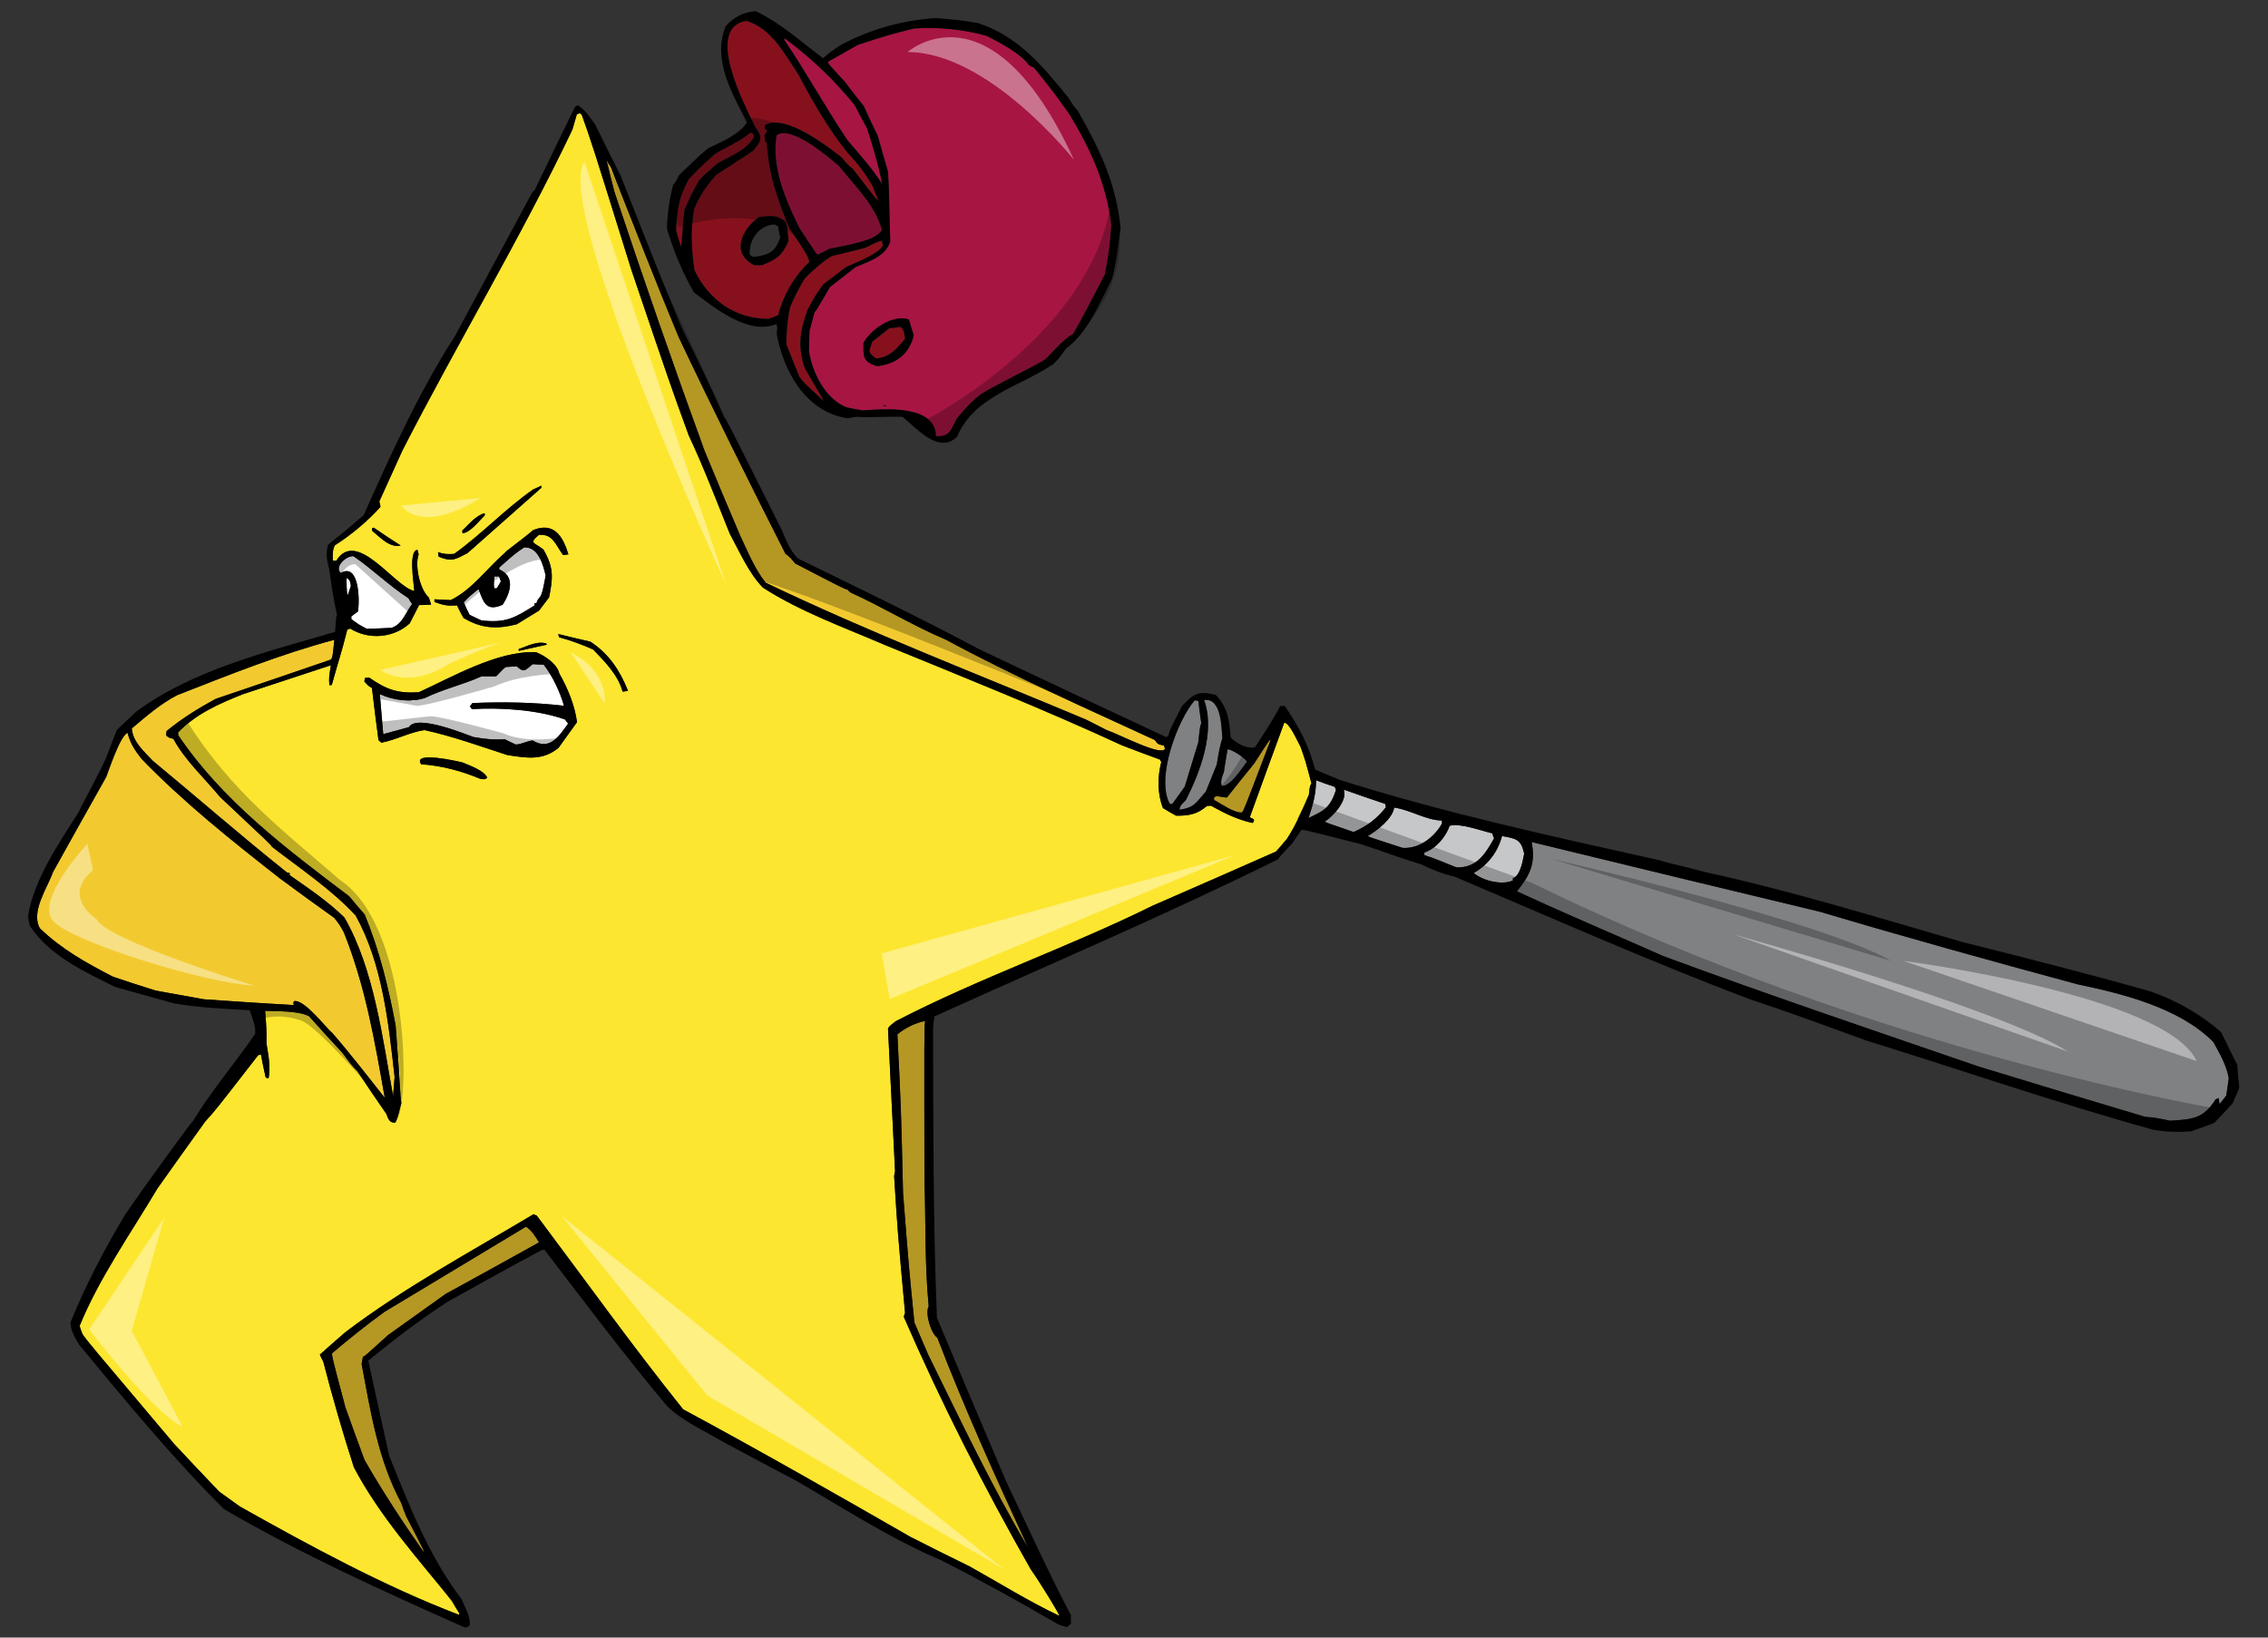 <?xml version="1.0" encoding="utf-8"?>
<!-- Generator: Adobe Illustrator 17.0.0, SVG Export Plug-In . SVG Version: 6.00 Build 0)  -->
<!DOCTYPE svg PUBLIC "-//W3C//DTD SVG 1.1//EN" "http://www.w3.org/Graphics/SVG/1.1/DTD/svg11.dtd">
<svg version="1.1" id="Layer_1" xmlns="http://www.w3.org/2000/svg" xmlns:xlink="http://www.w3.org/1999/xlink" x="0px" y="0px"
	 width="200px" height="144.445px" viewBox="0 0 200 144.445" style="enable-background:new 0 0 200 144.445;" xml:space="preserve"
	>
<rect x="0" y="0" width="200" height="144.445" fill="#333333" stroke="none"/>
<path id="fill" style="fill:#FFFFFF;" d="M30.553,50.984c0.326,0.112,0.343,0.402,0.389,0.692c-0.09,0.27-0.179,0.541-0.268,0.812
	C30.583,52.308,30.583,52.308,30.553,50.984z M30.977,54.378c0.004,0.08,0.009,0.158,0.015,0.238
	c0.667,0.489,0.667,0.489,1.352,0.844c0.715-0.018,1.455-0.038,2.195-0.084c0.986-0.353,1.215-1.348,1.805-2.1
	c-0.115-0.152-0.233-0.33-0.324-0.51c-1.713-1.114-3.181-2.56-4.842-3.703c-0.667-0.066-1.718,0.954-1.129,1.475
	c1.637-0.951,1.692,2.492,1.511,3.406C31.356,54.089,31.153,54.234,30.977,54.378z M49.734,62.255
	c-0.339-1.199-1.013-2.642-1.79-3.627c-0.319-0.008-0.637-0.014-0.958-0.047c-0.733,0.576-0.746,0.789-1.419,0.194
	c-0.316,0.02-0.635,0.04-0.952,0.059c-0.307,0.178-0.698,0.706-0.877,0.824c-0.423,0-0.849,0-1.272-0.001
	c-1.625,0.737-3.352,1.11-4.973,1.9c-1.246,0.422-2.822,0.228-3.998-0.334c0.1,1.186,0.201,2.373,0.3,3.534
	c0.755-0.206,1.512-0.412,2.268-0.618c0.694-1.21,5.297,0.758,5.675,0.867c0.966,0.178,1.792,0.26,2.769,0.2
	c0.33,0.164,0.658,0.33,0.985,0.468c0.581-0.036,0.987-0.327,1.49-0.357c1.487,0.915,2.31-0.357,3.114-1.493
	c-0.085-0.101-0.173-0.228-0.261-0.355c-2.386-0.859-5.689-1.078-8.223-0.92c-0.058-0.076-0.116-0.152-0.175-0.254
	c0.075-0.083,0.149-0.169,0.222-0.279C44.356,61.899,47.062,61.943,49.734,62.255z M43.813,51.884
	c0.121-0.193,0.241-0.386,0.36-0.606c-0.06-0.129-0.123-0.283-0.158-0.441c-0.16,0.009-0.292,0.018-0.425,0
	c-0.053,0.852-0.053,0.852,0.013,1.06C43.655,51.893,43.734,51.889,43.813,51.884z M42.452,54.726
	c2.163,0.238,2.904-0.207,4.69-1.324c-0.002-0.053-0.006-0.107-0.012-0.185c0.054-0.004,0.107-0.007,0.185-0.012
	c0.04-0.213,0.04-0.213,0.383-0.66c0.181-0.515,0.181-0.515,0.42-1.776c-0.215-0.914-0.636-2.559-1.904-2.48
	c-0.813,0.554-0.813,0.554-2.196,1.781c0.005,0.052,0.007,0.104,0.011,0.158c1.417,0.602,1.001,2.033,0.3,3.111
	c-1.446,0.646-1.684-0.188-2.128-1.379c-0.759,0.604-0.759,0.604-1.307,1.168c0.156,0.388,0.337,0.748,0.519,1.108
	C41.743,54.398,42.097,54.563,42.452,54.726z"/>
<path id="color6" style="fill:#FDE62F;" d="M115.651,69.111c-0.555-2.087-0.555-2.087-0.971-3.254
	c-0.238-0.409-0.983-2.14-1.432-2.112c-1.02,2.794-2.041,5.562-3.035,8.328c0.11,0.073,0.221,0.146,0.356,0.19
	c0.011,0.185,0.011,0.185-0.112,0.326c-1.343-0.288-2.466-0.854-3.675-1.523c-0.132,0.009-0.237,0.017-0.343,0.022
	c-0.882,0.744-1.591,0.868-2.731,0.859c-0.383-0.215-0.769-0.429-1.154-0.672c-0.504-1.267-0.489-2.753-0.148-4.074
	c-0.056-0.049-0.087-0.126-0.118-0.204c-1.111-0.408-2.225-0.816-3.339-1.251c-6.824-3.156-13.894-5.978-20.858-8.833
	c-3.651-1.577-7.473-2.93-10.815-5.083c-1.247-1.274-2.082-3.21-2.921-4.75c-1.159-2.87-2.3-5.875-3.613-8.657
	c-1.597-4.382-1.597-4.382-5.072-14.639c-3.51-11.263-3.51-11.263-4.376-13.675c-0.055-0.023-0.111-0.074-0.167-0.123
	c-0.104,0.033-0.181,0.064-0.259,0.096c-0.131,0.459-0.262,0.918-0.393,1.351c-4.599,9.645-10.151,18.846-14.998,28.32
	c-0.676,1.5-1.352,3.001-2.029,4.475c0.035,0.157,0.073,0.313,0.108,0.469c-1.115,1.264-2.603,2.496-4.031,3.406
	c-0.214,0.385-0.184,0.887-0.182,1.338c0.106,0.019,0.211,0.013,0.318,0.006c1.809-2.896,5.186,2.383,6.874,2.676
	c-0.04-0.634-0.54-3.572,0.278-3.624c0.035,0.13,0.069,0.261,0.104,0.391c-0.36,1.03,0.115,3.121,0.901,3.816
	c0.066,0.207,0.131,0.417,0.197,0.623c-0.37,0.024-0.712,0.045-1.058,0.04c-0.284,0.548-0.569,1.095-0.827,1.615
	c-1.43,1.31-3.621,1.472-5.249,0.46c-0.104,0.033-0.182,0.063-0.259,0.095c-0.509,2.047-0.739,2.618-1.367,4.883
	c-0.079,0.005-0.158,0.011-0.211,0.014c-0.041-0.66-0.041-0.66,0.129-1.757c-2.598,0.85-5.17,1.7-7.743,2.55
	c-2.069,0.817-4.16,1.742-5.728,3.377c0.003,0.079,0.009,0.159,0.014,0.238c3.856,5.752,9.615,10.088,15.067,14.204
	c0.458,0.556,0.915,1.084,1.373,1.612c1.31,3.179,2.093,6.393,2.728,9.772c0.408,4.88,0.385,6.208,0.505,6.864
	c-0.177,0.566-0.243,1.207-0.53,1.729c-0.528,0.032-0.631-0.358-0.789-0.772c-0.873-1.245-1.722-2.518-2.569-3.792
	c-0.453-0.448-0.453-0.448-1.321-1.615c-0.992-1.052-1.962-2.13-2.93-3.211c-0.958-0.497-2.891-0.431-3.873-0.476
	c0.125,1.584,0.125,1.584,0.127,2.908c0.171,1.051,0.362,1.993,0.187,3.012c-0.13,0.034-0.13,0.034-0.268-0.063
	c-0.147-0.653-0.296-1.333-0.417-2.016c-0.077,0.031-0.155,0.063-0.235,0.068c-3.781,4.874-3.781,4.874-4.675,5.857
	c-1.414,1.972-2.83,3.941-4.219,5.91c-2.304,3.882-5.154,7.93-6.857,12.118c0.069,0.263,0.164,0.494,0.257,0.728
	c0.524,0.736,0.524,0.736,8.079,9.68c1.307,1.403,2.64,2.807,3.974,4.208c0.61,0.439,1.221,0.879,1.831,1.317
	c6.209,3.485,12.631,6.984,19.286,9.54c0.025-0.026,0.049-0.056,0.072-0.109c-0.233-0.356-0.442-0.716-0.651-1.1
	c-3.045-3.763-6.405-7.504-8.661-11.792c-0.986-3.067-1.896-6.192-2.699-9.324c-0.119-0.205-0.213-0.411-0.305-0.617
	c0.728-0.656,1.483-1.313,2.238-1.969c5.215-3.956,11.014-7.074,16.612-10.418c0.084,0.047,0.166,0.096,0.273,0.115
	c4.278,5.7,8.459,11.54,12.914,17.097c6.75,3.637,13.401,7.438,20.028,11.242c1.725,0.875,3.449,1.749,5.198,2.595
	c2.664,1.479,5.23,3.096,7.962,4.385c-0.068-0.261-1.752-3.02-2.535-4.112c-4.108-7.222-7.884-14.649-11.193-22.266
	c0.018-0.107,0.065-0.217,0.11-0.353c-0.668-7.329-0.668-7.329-0.961-12.057c0.019-0.134,0.036-0.268,0.08-0.43
	c-0.207-4.177-0.415-8.379-0.622-12.582c0.093-0.19,0.093-0.19,0.675-0.652c7.372-3.825,15.289-6.544,22.699-10.212
	c3.613-1.576,7.226-3.153,10.839-4.756c0.322-0.365,0.644-0.729,0.965-1.121c0.801-1.217,1.354-2.549,1.934-3.885
	C115.505,69.332,115.505,69.332,115.651,69.111z M32.813,46.814c-0.003-0.053-0.008-0.132-0.013-0.212
	c0.053-0.003,0.104-0.033,0.155-0.062c0.775,0.534,1.578,1.069,2.378,1.576C34.368,48.361,33.483,47.355,32.813,46.814z
	 M42.739,45.27c0.006,0.078,0.009,0.132,0.012,0.185c-0.5,0.48-1.283,1.538-1.97,1.58c-0.005-0.079-0.01-0.158-0.015-0.238
	C41.342,46.258,41.981,45.449,42.739,45.27z M40.046,48.856c2.438-1.742,4.5-3.965,6.964-5.683c0.233-0.093,0.464-0.214,0.722-0.335
	c0.005,0.079,0.008,0.133,0.012,0.185c-2.187,1.938-4.348,3.849-6.509,5.76c-1.105,0.573-1.383,0.802-2.553,0.318
	c-0.035-0.13-0.043-0.262-0.051-0.394C39.146,48.886,39.491,48.891,40.046,48.856z M39.741,52.932
	c1.88-0.912,3.195-2.797,4.78-4.167c0.069-0.164,1.367-1.04,2.5-2.012c1.811-0.723,2.603,0.501,3.103,2.141
	c-0.157,0.036-0.315,0.046-0.474,0.057c-0.724-0.99-0.884-1.854-2.126-1.777c-0.93,0.799-0.411,0.634,0.399,1.3
	c0.921,1.586,0.844,2.493,0.501,4.21c-0.294,0.39-0.588,0.779-0.883,1.17c-0.663,0.412-1.327,0.824-1.966,1.208
	c-1.774,0.455-3.131,0.38-4.702-0.557c-0.207-0.358-0.388-0.719-0.571-1.104c-0.846,0.052-1.168-0.008-1.98-0.302
	c-0.005-0.08-0.01-0.16-0.016-0.238C38.785,52.885,39.264,52.909,39.741,52.932z M48.232,56.86
	c-0.837,0.184-1.673,0.368-2.484,0.552c-0.004-0.053-0.007-0.105-0.01-0.159c0.779-0.26,1.598-0.736,2.436-0.495
	C48.176,56.809,48.204,56.835,48.232,56.86z M42.311,68.682c-1.661-0.693-3.359-1.143-5.17-1.269
	c-0.844-1.221,3.354-0.236,3.677-0.149c0.627,0.279,1.845,0.681,2.15,1.325C42.795,68.784,42.58,68.745,42.311,68.682z
	 M49.248,65.97c-1.413,1.149-2.808,0.891-4.521,0.626c-2.409-0.779-4.823-1.662-7.296-2.199c-1.313,0.189-2.517,0.873-3.802,1.112
	c-0.083-0.074-0.169-0.149-0.252-0.223c-0.201-1.525-0.401-3.052-0.578-4.605c-0.302-0.167-0.302-0.167-0.67-0.568
	c0.019-0.108,0.039-0.215,0.058-0.321c0.107-0.007,0.238-0.015,0.37-0.024c1.579,1.094,2.552,1.406,4.376,1.292
	c2.836-1.289,6.955-3.693,10.333-3.531c0.788,0.295,1.869,1.05,2.051,1.861c0.744,1.307,1.368,2.806,1.568,4.305
	C50.323,64.472,49.786,65.221,49.248,65.97z M54.906,61.006c-0.411-1.486-1.542-2.609-2.591-3.71
	c-0.982-0.443-1.985-0.805-3.01-1.086c-0.031-0.079-0.063-0.182-0.071-0.287c0.942,0.233,1.886,0.466,2.826,0.673
	c1.658,1.089,2.597,2.543,3.318,4.328C55.222,60.959,55.064,60.996,54.906,61.006z"/>
<path id="color5" style="fill:#808183;" d="M195.179,91.907c0.566,1.025,1.161,2.049,1.364,3.203
	c-0.074,0.509-0.148,1.017-0.224,1.525c-0.195,0.25-0.393,0.502-0.59,0.752c-0.035-0.157-0.047-0.342-0.059-0.527
	c-0.104,0.034-0.207,0.067-0.286,0.098c-1.084,1.738-2.064,1.772-4.019,1.895c-1.288-0.265-1.288-0.265-2.194-0.342
	c-4.918-1.471-9.808-2.943-14.699-4.442c-9.267-3.19-18.637-6.347-27.837-9.753c-4.171-1.861-7.954-3.429-12.868-5.697
	c1.158-1.424,1.675-2.489,1.294-4.349c8.482,2.072,16.96,4.117,25.465,6.16c7.511,2.239,15.091,4.34,22.67,6.388
	C187.198,87.657,192.18,88.885,195.179,91.907z M107.734,69.312c0.777,0.136,1.981-1.847,2.229-2.128
	c-0.096-0.258-1.315-1.111-1.712-1.087c-0.116,0.671-0.234,1.341-0.326,2.009C107.765,68.514,107.603,68.895,107.734,69.312z
	 M103.38,70.908c0.366-0.501,0.733-1,1.098-1.527c0.397-1.297,0.794-2.595,1.19-3.892c0.151-1.415,0.151-1.415,0.267-1.687
	c-0.094-0.658-0.187-1.314-0.256-1.973c-0.106-0.021-0.214-0.04-0.321-0.06c-1.51,1.711-3.468,6.924-2.188,9.151
	C103.222,70.917,103.302,70.913,103.38,70.908z M104.578,70.568c-0.224,0.253-0.579,0.486-0.557,0.856
	c1.288-0.186,1.423-0.592,2.314-1.602c0.321-0.789,0.644-1.578,0.965-2.394c0.231-1.392,0.231-1.392,0.492-2.336
	c-0.083-0.896-0.064-3.576-1.613-3.347C107.198,64.519,105.831,68.104,104.578,70.568z"/>
<path id="color4" style="fill:#C6C7C9;" d="M133.404,77.476c0.005,0.079,0.009,0.131,0.011,0.184
	c-0.978,0.459-2.702,0.009-3.461-0.66c1.257-0.688,2.138-1.883,2.502-3.257c1.262,0.239,1.662,0.268,1.953,1.549
	C134.287,75.882,134.08,77.247,133.404,77.476z M127.165,72.64c-0.004-0.08-0.01-0.159-0.017-0.266
	c-1.381-0.021-2.789-0.94-4.206-1.144c-0.127,0.963-1.493,2.029-2.313,2.503c0.031,0.078,0.031,0.078,3.063,1.056
	C125.156,74.884,126.472,73.849,127.165,72.64z M131.753,73.945c-0.061-0.13-0.123-0.285-0.16-0.441
	c-0.995-0.231-2.787-0.915-3.753-0.669c-0.36,1.004-1.2,2.011-2.239,2.367c0.004,0.079,0.01,0.159,0.015,0.237
	c0.972,0.284,1.873,0.706,2.823,1.07C130.219,76.559,130.965,75.346,131.753,73.945z M117.809,69.693
	c-0.032-0.077-0.065-0.181-0.098-0.285c-0.568-0.176-1.112-0.382-1.655-0.587c-0.003,1.221-0.266,2.112-0.667,3.33
	C116.78,71.507,117.294,71.236,117.809,69.693z M122.223,71.195c-0.032-0.078-0.063-0.182-0.07-0.288
	c-1.218-0.4-2.438-0.829-3.658-1.258c0.376,0.932-0.94,2.366-1.655,2.808c0.033,0.078,0.033,0.078,2.524,0.932
	C120.551,72.864,121.412,72.228,122.223,71.195z"/>
<path id="color3" style="fill:#A71543;" d="M76.172,9.359c0.399,0.877,0.798,1.754,1.223,2.603c0.304,1.068,0.609,2.136,0.915,3.205
	c0.129,2.087,0.091,3.176,0.195,6.139c-0.447,1.354-1.881,1.734-3.069,2.259c-0.758,0.604-1.517,1.182-2.249,1.757
	c-1.198,2.063-1.198,2.063-1.349,2.204c-0.15,0.567-0.304,1.107-0.455,1.647c-0.015,0.61-0.033,1.195-0.049,1.779
	c0.277,1.892,1.46,4.284,3.359,4.988c0.457,0.103,0.913,0.182,1.395,0.258c1.823-0.113,6.382-0.555,6.452,2.277
	c1.196,0.059,1.295-0.504,1.815-1.518c0.639-0.809,1.334-1.568,2.169-2.204c1.508-0.915,4.777-2.497,5.619-3.027
	c0.751-0.709,1.563-1.741,2.484-2.275c0.813-1.402,0.813-1.402,2.803-5.238c0.308-1.451,0.482-2.893,0.576-4.384
	c-0.466-3.656-1.787-6.597-3.679-9.715c-1.366-1.93-1.366-1.93-3.148-4.151c-0.164-0.071-0.3-0.141-0.436-0.213
	c-0.729-1.041-2.617-2.011-3.713-2.58c-2.078-0.586-4.24-0.797-6.405-0.663c-2.246,0.564-2.246,0.564-4.975,1.45
	c-0.896,0.506-1.767,1.011-2.639,1.489c0.01,0.159,0.01,0.159,1.489,1.765C75.05,7.945,75.598,8.654,76.172,9.359z M77.813,35.772
	c0.262-0.042,0.262-0.042,0.321,0.061C78.027,35.813,77.919,35.792,77.813,35.772z M80.151,28.177
	c0.135,0.469,0.27,0.938,0.431,1.405c-0.425,1.669-1.54,2.508-3.224,2.72c-1.298-0.397-1.221-0.854-1.215-2.046
	C76.784,29.048,78.716,27.709,80.151,28.177z M74.713,12.342c-1.928-2.878-3.605-5.955-5.56-8.829
	c-0.001-0.027,0.021-0.082,0.045-0.136c2.307,1.713,4.362,3.653,6.173,5.901c0.362,0.694,0.723,1.386,1.111,2.079
	c0.497,1.613,0.994,3.199,1.31,4.876C76.909,14.829,75.772,13.601,74.713,12.342z M73.109,21.959c-0.95,0.51-0.95,0.51-1.085,0.465
	c-0.525-0.763-1.05-1.552-1.551-2.344c-1.182-2.392-2.482-5.386-1.991-8.148c1.24-0.953,4.601,1.915,5.526,2.732
	c1.35,1.693,3.212,3.486,3.769,5.625C77.18,21.334,74.154,21.709,73.109,21.959z"/>
<path id="color2" style="fill:#86111D;" d="M76.931,30.127c0.48-0.375,0.987-0.777,1.492-1.18c0.317-0.019,0.658-0.068,1-0.115
	c0.336,0.297,0.331,0.615,0.385,1.063c-0.69,0.837-1.383,1.65-2.545,1.723C76.513,31.08,76.588,31.023,76.931,30.127z
	 M61.241,23.836c-0.275-1.865-0.35-3.504-0.042-5.379c0.459-1.143,1.142-2.113,1.934-3.011c1.07-0.702,2.14-1.405,3.237-2.11
	c0.694-0.785,0.959-1.2,0.27-2.058c-0.942-1.93-4.579-8.811-0.826-9.44c2.242,0.656,3.391,2.944,4.618,4.778
	c1.262,2.386,2.602,4.742,4.296,6.838c0.879,0.927,1.601,1.862,2.226,2.963c0.158,0.414,0.316,0.83,0.502,1.242
	c-0.135-0.019-0.135-0.019-2.24-2.751c-0.503-0.419-0.503-0.419-1.019-1.049c-1.307-0.98-4.932-3.857-6.751-2.816
	c-0.018,0.134-0.011,0.239-0.004,0.345c0.054,0.023,0.107,0.046,0.189,0.066c0.01,0.16,0.01,0.16-0.209,0.465
	c0.011,0.185,0.023,0.371,0.034,0.555c0.056,0.049,0.112,0.099,0.168,0.149c0.172,2.773,0.917,4.929,1.977,7.487
	c0.265,0.435,1.858,2.59,1.752,3.021c-1.328,1.248-2.284,2.926-2.733,4.676c-0.284,0.125-0.569,0.222-0.855,0.318
	C64.795,28.123,62.518,26.461,61.241,23.836z M66.49,23.378c0.239,0.011,0.478,0.023,0.716,0.009
	c1.266-0.531,1.729-0.771,2.333-2.134c-0.134-1.317-0.134-1.317-0.264-1.68c-0.785-0.694-1.41-0.497-2.333-0.439
	C65.443,20.182,64.408,22.314,66.49,23.378z M71.215,27.326c0.641-1.207,0.641-1.207,1.398-2.26
	c0.658-0.492,1.318-0.984,1.975-1.501c0.67-0.307,3.079-1.225,3.272-1.954c-0.033-0.104-0.067-0.234-0.076-0.366
	c-0.264,0.017-0.264,0.017-1.525,0.625c-0.967,0.246-1.931,0.492-2.899,0.71c-0.919,0.562-1.621,1.214-2.396,1.979
	c-0.742,1.292-0.742,1.292-1.3,2.546c-0.225,1.074-0.318,2.141-0.327,3.255c0.378,0.958,0.755,1.916,1.158,2.871
	c0.376,0.507,0.376,0.507,2.12,2.122c-0.012-0.185-0.86-1.458-1.635-2.867C70.309,30.644,70.556,29.091,71.215,27.326z
	 M63.332,14.373c1.23-0.686,2.425-1.079,3.172-2.292c-0.033-0.104-0.066-0.208-0.099-0.312c-0.08-0.021-0.161-0.042-0.242-0.064
	c-0.958,0.802-2.097,1.244-3.144,1.892c-1.508,1.34-1.601,1.531-2.252,2.155c-0.907,1.62-1.055,2.663-1.149,4.551
	c0.137,0.496,0.274,0.99,0.436,1.458c0.09-0.244,0.092-1.49,0.326-3.281c0.534-1.226,0.534-1.226,1.273-2.571
	C62.123,15.403,62.123,15.403,63.332,14.373z"/>
<path id="color1" style="fill:#F2CA30;" d="M54.184,16.93c-0.244-0.94-0.487-1.878-0.706-2.82c0.122,0.231,0.241,0.436,0.385,0.639
	c4.946,12.606,5.152,12.936,5.996,15.006c3.022,6.388,6.202,12.766,9.405,19.09c0.333,0.218,0.59,0.521,0.849,0.849
	c4.329,2.25,4.329,2.25,4.625,2.311c0.085,0.101,0.17,0.176,0.254,0.25c2.837,1.282,5.566,2.968,8.425,4.17
	c5.981,3.234,12.251,5.999,18.421,8.851c0.291,0.433,0.342,0.377,0.799,0.481c0.032,0.103,0.065,0.208,0.097,0.286
	c-0.3,0.708-4.002-1.263-5.139-1.644c-0.604-0.307-1.205-0.614-1.808-0.922c-9.393-3.95-19.089-7.669-28.273-12.084
	c-0.977-1.239-1.575-2.739-2.246-4.156c-1.056-2.479-2.112-4.986-3.143-7.493C59.374,32.199,56.726,24.568,54.184,16.93z
	 M107.072,70.572c0.655,0.331,1.714,1.141,2.453,1.094c0.194-0.277,0.194-0.277,2.521-6.387c-0.083-0.048-0.083-0.048-1.438,2.051
	c-0.813,1.005-1.625,2.011-2.412,3.013C107.828,70.366,106.9,69.973,107.072,70.572z M25.298,76.951
	c0.081,0.021,0.163,0.042,0.243,0.063c0.004,0.08,0.008,0.133,0.011,0.185c1.635,1.145,3.407,2.335,4.818,3.731
	c2.615,4.531,3.367,10.662,4.292,15.748c0.046-0.56,0.09-1.118,0.135-1.679c-0.535-4.765-1.068-9.956-3.43-14.238
	c-2.104-2.281-4.898-4.149-7.377-6.063c-0.147-0.229-0.147-0.229-4.595-4.408c-1.291-1.564-3.148-3.305-4.111-5.127
	c-0.375-0.082-0.375-0.082-0.626-0.279c-0.01-0.132,0.009-0.266,0.027-0.4c1.362-1.119,2.792-2.003,4.331-2.84
	c3.377-1.138,6.778-2.304,10.178-3.47c0.142-0.274,0.142-0.274,0.289-1.742c-4.772,1.278-9.3,3.097-13.881,4.894
	c-1.489,0.781-2.722,1.866-3.981,2.924c0.074,1.188,1.108,2.053,1.849,2.855C17.441,70.385,21.226,73.703,25.298,76.951z
	 M81.897,115.221c-0.361-3.689-0.251-7.461-0.375-11.164C81.5,90.88,81.5,90.88,81.58,90.053c-0.838,0.156-1.816,0.644-2.445,1.185
	c0.32,6.424,0.32,6.424,0.499,13.997c0.51,6.517,0.51,6.517,1,11.418c0.404,0.955,0.807,1.885,1.209,2.815
	c2.822,5.737,5.57,11.559,8.828,17.057c-2.819-6.109-5.614-12.273-8.018-18.539C82.13,117.673,81.537,115.828,81.897,115.221z
	 M46.383,108.201c-4.167,2.512-8.332,5.024-12.473,7.509c-1.598,1.16-3.14,2.396-4.626,3.655c-0.007,0.318-0.007,0.318,1.17,4.752
	c0.547,1.558,1.122,3.113,1.695,4.668c1.604,2.79,3.335,5.441,5.196,8.083c0.077-0.032,0.077-0.032-1.52-3.114
	c-0.156-0.389-0.313-0.776-0.444-1.192c-2.038-3.771-2.701-8.051-3.492-12.245c0.039-0.215,0.079-0.43,0.119-0.644
	c0.182-0.064,0.182-0.064,2.215-1.913c1.675-1.191,3.376-2.411,5.078-3.63c2.743-1.497,5.486-3.021,8.229-4.542
	C47.232,109.076,46.879,108.514,46.383,108.201z M25.926,88.312c0.887-0.214,2.794,2.319,3.409,2.837
	c1.599,1.837,3.073,3.787,4.596,5.682c-0.897-5.063-1.694-9.785-3.611-14.598c-0.388-0.692-0.388-0.692-0.848-1.273
	c-1.61-1.146-3.192-2.294-4.776-3.468c-4.208-3.292-8.531-6.736-12.244-10.587c-0.578-0.76-0.958-1.32-1.201-2.259
	c-0.673,0.253-1.719,3.501-1.88,3.881c-1.577,2.803-3.151,5.605-4.701,8.406c-0.473,1.355-1.983,3.491-1.151,4.951
	c1.946,1.866,4.061,3.035,6.443,4.267c1.246,0.426,2.49,0.826,3.762,1.224c1.421,0.257,2.842,0.514,4.263,0.77
	c2.637,0.182,5.273,0.362,7.934,0.516C25.855,88.474,25.855,88.474,25.926,88.312z"/>
<path id="outline" d="M66.49,23.378c0.239,0.011,0.478,0.023,0.716,0.009c1.266-0.531,1.729-0.771,2.333-2.134
	c-0.134-1.317-0.134-1.317-0.264-1.68c-0.785-0.694-1.41-0.497-2.333-0.439C65.443,20.182,64.408,22.314,66.49,23.378z
	 M68.334,19.79c0.085,0.074,0.167,0.121,0.276,0.168c0.047,0.342,0.122,0.682,0.194,0.995c-0.475,1.33-0.993,1.52-2.359,1.711
	c-0.108-0.046-0.22-0.119-0.33-0.191C66.03,21.1,66.935,19.876,68.334,19.79z M78.134,35.833c-0.107-0.02-0.215-0.04-0.321-0.061
	C78.075,35.73,78.075,35.73,78.134,35.833z M76.143,30.255c-0.005,1.193-0.082,1.65,1.215,2.046c1.683-0.212,2.798-1.05,3.224-2.72
	c-0.161-0.468-0.296-0.936-0.431-1.405C78.716,27.709,76.784,29.048,76.143,30.255z M78.422,28.948c0.317-0.019,0.658-0.068,1-0.115
	c0.336,0.297,0.331,0.615,0.385,1.063c-0.69,0.837-1.383,1.65-2.545,1.723c-0.748-0.538-0.673-0.595-0.331-1.491
	C77.411,29.752,77.917,29.35,78.422,28.948z M38.682,49.1c-0.035-0.13-0.043-0.262-0.051-0.394c0.515,0.18,0.86,0.185,1.415,0.15
	c2.438-1.742,4.5-3.965,6.964-5.683c0.233-0.093,0.464-0.214,0.722-0.335c0.005,0.079,0.008,0.133,0.012,0.185
	c-2.187,1.938-4.348,3.849-6.509,5.76C40.13,49.355,39.852,49.584,38.682,49.1z M47.266,57.529
	c-3.377-0.162-7.496,2.242-10.333,3.531c-1.824,0.114-2.797-0.198-4.376-1.292c-0.132,0.008-0.263,0.017-0.37,0.024
	c-0.02,0.106-0.039,0.213-0.058,0.321c0.369,0.401,0.369,0.401,0.67,0.568c0.177,1.553,0.376,3.08,0.578,4.605
	c0.083,0.073,0.169,0.148,0.252,0.223c1.285-0.239,2.488-0.923,3.802-1.112c2.473,0.537,4.887,1.42,7.296,2.199
	c1.713,0.265,3.108,0.523,4.521-0.626c0.537-0.748,1.074-1.498,1.636-2.275c-0.2-1.499-0.824-2.998-1.568-4.305
	C49.134,58.58,48.054,57.824,47.266,57.529z M41.612,62.547c2.535-0.158,5.837,0.061,8.223,0.92
	c0.087,0.127,0.175,0.255,0.261,0.355c-0.804,1.136-1.627,2.408-3.114,1.493c-0.503,0.03-0.909,0.321-1.49,0.357
	c-0.328-0.138-0.656-0.304-0.985-0.468c-0.977,0.06-1.803-0.021-2.769-0.2c-0.378-0.109-4.981-2.077-5.675-0.867
	c-0.756,0.206-1.513,0.412-2.268,0.618c-0.099-1.161-0.2-2.348-0.3-3.534c1.175,0.563,2.752,0.757,3.998,0.334
	c1.622-0.79,3.349-1.163,4.973-1.9c0.424,0.001,0.849,0.001,1.272,0.001c0.179-0.117,0.57-0.646,0.877-0.824
	c0.317-0.02,0.635-0.039,0.952-0.059c0.673,0.595,0.686,0.382,1.419-0.194c0.321,0.033,0.639,0.04,0.958,0.047
	c0.777,0.985,1.451,2.428,1.79,3.627c-2.672-0.312-5.378-0.356-8.076-0.242c-0.072,0.11-0.146,0.196-0.222,0.279
	C41.497,62.395,41.554,62.471,41.612,62.547z M42.968,68.588c-0.173,0.196-0.389,0.157-0.657,0.094
	c-1.661-0.693-3.359-1.143-5.17-1.269c-0.844-1.221,3.354-0.236,3.677-0.149C41.445,67.542,42.663,67.943,42.968,68.588z
	 M55.378,60.923c-0.157,0.036-0.314,0.072-0.472,0.083c-0.411-1.486-1.542-2.609-2.591-3.71c-0.982-0.443-1.985-0.805-3.01-1.086
	c-0.031-0.079-0.063-0.182-0.071-0.287c0.942,0.233,1.886,0.466,2.826,0.673C53.719,57.685,54.658,59.139,55.378,60.923z
	 M195.867,91.042c-1.796-1.585-3.965-2.803-6.216-3.592c-5.451-1.543-11.056-2.972-16.577-4.354
	c-7.559-2.181-15.102-4.523-22.789-6.194c-2.024-0.563-3.444-0.82-3.774-0.985c-9.491-2.114-19.005-4.175-28.281-7.1
	c-0.761-0.297-1.523-0.621-2.26-0.946c-0.557-2.14-1.427-3.783-2.681-5.613c-0.133,0.008-0.265,0.016-0.396,0.023
	c-0.64,1.234-1.49,2.479-2.238,3.666c-0.846,0.053-1.506-0.331-2.123-0.875c-0.154-1.635-0.21-2.532-1.295-3.765
	c-1.617-0.43-1.993-0.087-3.014,0.982c-1.11,2.19-1.11,2.19-1.19,2.593c-0.077,0.058-0.127,0.114-0.178,0.143
	c-5.515-2.574-11.005-5.149-16.496-7.752c-5.238-2.803-10.677-5.409-16.009-8.021c-0.708-0.725-0.997-1.555-1.4-2.484
	c-4.843-9.67-4.843-9.67-5.131-10.023c-1.117-2.609-2.391-5.207-3.661-7.727c-2.092-5.067-2.092-5.067-5.428-13.53
	c-0.754-1.464-1.483-2.957-2.212-4.45c-0.465-0.66-0.877-1.324-1.568-1.758c-0.075,0.058-0.153,0.089-0.231,0.121
	c-1.2,2.46-2.399,4.921-3.572,7.38c-0.075,0.057-0.151,0.116-0.201,0.171c-2.284,4.225-4.54,8.448-6.799,12.646
	c-3.192,4.945-5.686,10.481-8.083,15.854c-0.631,0.491-0.953,0.881-3.127,2.581c-0.239,0.836-0.097,1.437,0.115,2.272
	c0.161,1.315,0.375,2.628,0.667,3.936c-0.071,0.11-0.071,0.11-0.172,1.495c-5.936,1.748-12.52,3.323-17.566,7.057
	c-0.575,0.54-1.125,1.078-1.676,1.59c-0.321,0.815-0.642,1.629-0.936,2.444c-1.314,2.759-2.109,4.055-2.408,4.764
	c-1.714,2.73-3.98,5.947-4.492,9.239c0.044,0.29,0.088,0.553,0.157,0.813c1.646,2.603,4.869,4.099,7.548,5.417
	c1.701,0.478,3.4,0.956,5.126,1.432c2.199,0.394,4.512,0.489,6.721,0.617c0.197,0.598,0.569,1.476,0.475,2.091
	c-1.751,2.549-3.852,5.012-5.464,7.658c-0.251,0.228-4.258,5.727-6.031,8.328c-1.8,3.029-3.46,6.181-4.795,9.473
	c0.048,0.765,0.401,1.327,0.787,1.966c4.1,4.969,8.199,9.938,12.75,14.48c6.851,4.002,13.998,7.218,21.251,10.453
	c0.262-0.044,0.262-0.044,0.438-0.212c0.026-0.878-0.412-1.514-0.727-2.29c-2.856-3.746-4.623-8.276-6.377-12.622
	c-0.624-2.798-1.25-5.597-1.849-8.422c2.246-1.837,4.574-3.626,7.021-5.21c2.924-1.586,3.611-2.054,8.332-4.573
	c0.056,0.022,0.108,0.02,0.188,0.014c3.548,4.633,7.077,9.345,10.827,13.806c1.381,1.319,3.152,2.084,4.804,3.068
	c2.195,1.189,4.388,2.352,6.607,3.514c4.155,2.42,8.299,5.105,12.71,6.98c3.45,1.749,6.992,3.701,10.348,5.668
	c0.244,0.091,0.515,0.18,0.784,0.243c0.101-0.086,0.227-0.199,0.352-0.313c-0.015-0.237-0.03-0.476-0.019-0.741
	c-2.016-3.852-3.828-7.85-5.689-11.764c-2.048-4.806-4.098-9.636-6.121-14.468c-0.344-8.517-0.317-17.057-0.342-25.566
	c0.032-0.32,0.065-0.668,0.121-1.015c10.084-4.578,20.418-8.958,30.32-13.869c0.17-0.275,0.17-0.275,1.214-1.375
	c0.269-0.388,0.535-0.776,0.802-1.19c0.236-0.042,0.236-0.042,5.273,1.236c2.708,0.894,2.956,1.063,5.336,1.79
	c0.955,0.471,1.854,0.839,2.902,1.067c8.66,3.678,17.304,7.516,26.102,10.841c3.52,1.186,3.52,1.186,10.246,3.632
	c8.408,2.607,16.783,5.508,25.308,7.868c1.152,0.193,2.134,0.211,3.296,0.14c0.675-0.227,1.349-0.481,2.05-0.737
	c0.548-0.564,1.095-1.155,1.641-1.745c0.185-0.437,0.369-0.898,0.579-1.362c-0.067-0.659-0.137-1.344-0.179-2.03
	C196.809,92.972,196.325,92.021,195.867,91.042z M112.046,65.279c-2.326,6.109-2.326,6.109-2.521,6.387
	c-0.739,0.047-1.798-0.763-2.453-1.094c-0.172-0.599,0.756-0.206,1.124-0.229c0.787-1.002,1.599-2.008,2.412-3.013
	C111.963,65.23,111.963,65.23,112.046,65.279z M108.251,66.097c0.396-0.024,1.616,0.829,1.712,1.087
	c-0.247,0.281-1.451,2.264-2.229,2.128c-0.131-0.417,0.03-0.798,0.19-1.206C108.017,67.438,108.135,66.768,108.251,66.097z
	 M107.792,65.092c-0.261,0.944-0.261,0.944-0.492,2.336c-0.32,0.816-0.644,1.605-0.965,2.394c-0.891,1.01-1.025,1.416-2.314,1.602
	c-0.022-0.37,0.333-0.603,0.557-0.856c1.253-2.464,2.62-6.049,1.601-8.823C107.728,61.517,107.709,64.196,107.792,65.092z
	 M105.357,61.77c0.107,0.02,0.215,0.039,0.321,0.06c0.069,0.658,0.162,1.315,0.256,1.973c-0.115,0.272-0.115,0.272-0.267,1.687
	c-0.397,1.297-0.793,2.594-1.19,3.892c-0.364,0.527-0.731,1.026-1.098,1.527c-0.078,0.005-0.158,0.009-0.211,0.014
	C101.89,68.694,103.848,63.481,105.357,61.77z M53.863,14.749c4.946,12.606,5.152,12.936,5.996,15.006
	c3.022,6.388,6.202,12.766,9.405,19.09c0.333,0.218,0.59,0.521,0.849,0.849c4.329,2.25,4.329,2.25,4.625,2.311
	c0.085,0.101,0.17,0.176,0.254,0.25c2.837,1.282,5.566,2.968,8.425,4.17c5.981,3.234,12.251,5.999,18.421,8.851
	c0.291,0.433,0.342,0.377,0.799,0.481c0.032,0.103,0.065,0.208,0.097,0.286c-0.3,0.708-4.002-1.263-5.139-1.644
	c-0.604-0.307-1.205-0.614-1.808-0.922c-9.393-3.95-19.089-7.669-28.273-12.084c-0.977-1.239-1.575-2.739-2.246-4.156
	c-1.056-2.479-2.112-4.986-3.143-7.493c-2.749-7.545-5.397-15.176-7.939-22.813c-0.244-0.94-0.487-1.878-0.706-2.82
	C53.6,14.341,53.718,14.546,53.863,14.749z M15.605,61.326c4.581-1.796,9.109-3.615,13.881-4.894
	c-0.148,1.468-0.148,1.468-0.289,1.742c-3.4,1.166-6.801,2.332-10.178,3.47c-1.539,0.837-2.969,1.721-4.331,2.84
	c-0.019,0.134-0.037,0.268-0.027,0.4c0.25,0.197,0.25,0.197,0.626,0.279c0.962,1.823,2.82,3.563,4.111,5.127
	c4.448,4.179,4.448,4.179,4.595,4.408c2.479,1.915,5.273,3.782,7.377,6.063c2.361,4.282,2.894,9.474,3.43,14.238
	c-0.045,0.561-0.089,1.119-0.135,1.679c-0.925-5.086-1.677-11.217-4.292-15.748c-1.412-1.396-3.183-2.586-4.818-3.731
	c-0.003-0.052-0.007-0.105-0.011-0.185c-0.08-0.021-0.162-0.043-0.243-0.063c-4.072-3.248-7.858-6.566-11.826-9.846
	c-0.741-0.802-1.774-1.666-1.849-2.855C12.883,63.192,14.116,62.107,15.605,61.326z M17.986,88.142
	c-1.421-0.256-2.842-0.513-4.263-0.77c-1.271-0.397-2.516-0.798-3.762-1.224c-2.383-1.231-4.497-2.4-6.443-4.267
	c-0.832-1.46,0.678-3.596,1.151-4.951c1.55-2.801,3.124-5.603,4.701-8.406c0.162-0.38,1.207-3.628,1.88-3.881
	c0.244,0.939,0.623,1.499,1.201,2.259c3.713,3.851,8.036,7.295,12.244,10.587c1.584,1.174,3.167,2.323,4.776,3.468
	c0.459,0.581,0.459,0.581,0.848,1.273c1.917,4.813,2.713,9.535,3.611,14.598c-1.523-1.895-2.997-3.845-4.596-5.682
	c-0.615-0.518-2.522-3.051-3.409-2.837c-0.071,0.162-0.071,0.162-0.006,0.346C23.259,88.504,20.623,88.324,17.986,88.142z
	 M39.301,114.129c-1.701,1.219-3.402,2.438-5.078,3.63c-2.033,1.849-2.033,1.849-2.215,1.913c-0.04,0.214-0.08,0.429-0.119,0.644
	c0.791,4.194,1.454,8.474,3.492,12.245c0.132,0.416,0.288,0.804,0.444,1.192c1.597,3.082,1.597,3.082,1.52,3.114
	c-1.861-2.643-3.591-5.293-5.196-8.083c-0.573-1.555-1.147-3.11-1.695-4.668c-1.177-4.434-1.177-4.434-1.17-4.752
	c1.485-1.259,3.027-2.495,4.626-3.655c4.141-2.484,8.306-4.997,12.473-7.509c0.496,0.313,0.849,0.875,1.146,1.387
	C44.787,111.109,42.044,112.632,39.301,114.129z M82.653,117.986c2.403,6.267,5.198,12.43,8.018,18.539
	c-3.258-5.498-6.006-11.319-8.828-17.057c-0.401-0.931-0.804-1.86-1.209-2.815c-0.49-4.901-0.49-4.901-1-11.418
	c-0.179-7.573-0.179-7.573-0.499-13.997c0.629-0.541,1.606-1.028,2.445-1.185c-0.08,0.827-0.08,0.827-0.058,14.004
	c0.124,3.703,0.014,7.475,0.375,11.164C81.537,115.828,82.13,117.673,82.653,117.986z M113.487,73.992
	c-0.32,0.391-0.643,0.756-0.965,1.121c-3.613,1.604-7.226,3.18-10.839,4.756c-7.41,3.668-15.327,6.387-22.699,10.212
	c-0.582,0.462-0.582,0.462-0.675,0.652c0.207,4.203,0.415,8.405,0.622,12.582c-0.044,0.162-0.061,0.296-0.08,0.43
	c0.293,4.728,0.293,4.728,0.961,12.057c-0.045,0.136-0.092,0.245-0.11,0.353c3.309,7.616,7.085,15.044,11.193,22.266
	c0.783,1.092,2.467,3.852,2.535,4.112c-2.731-1.289-5.298-2.906-7.962-4.385c-1.749-0.846-3.474-1.72-5.198-2.595
	c-6.627-3.804-13.279-7.605-20.028-11.242c-4.454-5.557-8.635-11.396-12.914-17.097c-0.107-0.02-0.189-0.068-0.273-0.115
	c-5.598,3.344-11.397,6.462-16.612,10.418c-0.755,0.656-1.51,1.313-2.238,1.969c0.092,0.206,0.186,0.412,0.305,0.617
	c0.803,3.132,1.713,6.257,2.699,9.324c2.256,4.288,5.616,8.029,8.661,11.792c0.208,0.384,0.417,0.743,0.651,1.1
	c-0.023,0.054-0.047,0.083-0.072,0.109c-6.655-2.556-13.077-6.055-19.286-9.54c-0.61-0.438-1.221-0.878-1.831-1.317
	c-1.334-1.401-2.667-2.805-3.974-4.208c-7.554-8.943-7.554-8.943-8.079-9.68c-0.093-0.233-0.188-0.465-0.257-0.728
	c1.703-4.188,4.553-8.236,6.857-12.118c1.39-1.969,2.805-3.938,4.219-5.91c0.894-0.983,0.894-0.983,4.675-5.857
	c0.08-0.005,0.158-0.037,0.235-0.068c0.121,0.683,0.271,1.362,0.417,2.016c0.138,0.098,0.138,0.098,0.268,0.063
	c0.175-1.019-0.016-1.961-0.187-3.012c-0.002-1.324-0.002-1.324-0.127-2.908c0.983,0.045,2.915-0.021,3.873,0.476
	c0.968,1.081,1.938,2.159,2.93,3.211c0.868,1.167,0.868,1.167,1.321,1.615c0.848,1.274,1.696,2.547,2.569,3.792
	c0.158,0.414,0.261,0.805,0.789,0.772c0.287-0.521,0.353-1.162,0.53-1.729c-0.121-0.656-0.098-1.984-0.505-6.864
	c-0.635-3.38-1.418-6.594-2.728-9.772c-0.458-0.528-0.915-1.057-1.373-1.612c-5.452-4.115-11.211-8.451-15.067-14.204
	c-0.005-0.079-0.01-0.16-0.014-0.238c1.568-1.635,3.659-2.56,5.728-3.377c2.573-0.85,5.145-1.7,7.743-2.55
	c-0.17,1.097-0.17,1.097-0.129,1.757c0.053-0.003,0.132-0.008,0.211-0.014c0.628-2.265,0.858-2.836,1.367-4.883
	c0.077-0.032,0.155-0.062,0.259-0.095c1.628,1.012,3.819,0.85,5.249-0.46c0.258-0.519,0.543-1.067,0.827-1.615
	c0.345,0.004,0.688-0.017,1.058-0.04c-0.065-0.206-0.131-0.416-0.197-0.623c-0.786-0.695-1.261-2.786-0.901-3.816
	c-0.034-0.13-0.068-0.261-0.104-0.391c-0.818,0.052-0.318,2.989-0.278,3.624c-1.688-0.293-5.066-5.571-6.874-2.676
	c-0.107,0.006-0.212,0.013-0.318-0.006c-0.002-0.451-0.033-0.953,0.182-1.338c1.428-0.91,2.916-2.142,4.031-3.406
	c-0.036-0.156-0.073-0.313-0.108-0.469c0.677-1.474,1.353-2.975,2.029-4.475c4.847-9.475,10.4-18.675,14.998-28.32
	c0.131-0.432,0.262-0.892,0.393-1.351c0.078-0.031,0.155-0.063,0.259-0.096c0.056,0.049,0.112,0.1,0.167,0.123
	c0.866,2.412,0.866,2.412,4.376,13.675c3.475,10.256,3.475,10.256,5.072,14.639c1.313,2.782,2.454,5.787,3.613,8.657
	c0.839,1.54,1.674,3.477,2.921,4.75c3.342,2.153,7.164,3.506,10.815,5.083c6.964,2.855,14.034,5.676,20.858,8.833
	c1.114,0.435,2.228,0.843,3.339,1.251c0.031,0.077,0.063,0.155,0.118,0.204c-0.341,1.321-0.355,2.807,0.148,4.074
	c0.386,0.243,0.772,0.456,1.154,0.672c1.141,0.009,1.85-0.115,2.731-0.859c0.105-0.006,0.211-0.013,0.343-0.022
	c1.209,0.669,2.332,1.235,3.675,1.523c0.123-0.141,0.123-0.141,0.112-0.326c-0.136-0.044-0.246-0.117-0.356-0.19
	c0.994-2.766,2.016-5.534,3.035-8.328c0.448-0.028,1.193,1.703,1.432,2.112c0.416,1.167,0.416,1.167,0.971,3.254
	c-0.146,0.221-0.146,0.221-0.23,0.995C114.841,71.443,114.288,72.775,113.487,73.992z M30.048,50.539
	c-0.589-0.521,0.462-1.541,1.129-1.475c1.661,1.142,3.129,2.588,4.842,3.703c0.091,0.18,0.208,0.358,0.324,0.51
	c-0.59,0.752-0.819,1.748-1.805,2.1c-0.74,0.046-1.48,0.066-2.195,0.084c-0.685-0.355-0.685-0.355-1.352-0.844
	c-0.005-0.08-0.011-0.159-0.015-0.238c0.176-0.144,0.379-0.289,0.582-0.433C31.741,53.031,31.685,49.588,30.048,50.539z
	 M30.941,51.677c-0.09,0.27-0.179,0.541-0.268,0.812c-0.091-0.181-0.091-0.181-0.121-1.504
	C30.878,51.096,30.896,51.387,30.941,51.677z M116.056,68.821c0.543,0.205,1.087,0.411,1.655,0.587
	c0.032,0.104,0.065,0.208,0.098,0.285c-0.515,1.543-1.028,1.814-2.42,2.458C115.79,70.933,116.053,70.041,116.056,68.821z
	 M119.363,73.389c-2.491-0.854-2.491-0.854-2.524-0.932c0.716-0.441,2.031-1.875,1.655-2.808c1.22,0.429,2.44,0.857,3.658,1.258
	c0.007,0.105,0.038,0.21,0.07,0.288C121.412,72.228,120.551,72.864,119.363,73.389z M123.692,74.789
	c-3.031-0.978-3.031-0.978-3.063-1.056c0.819-0.475,2.185-1.541,2.313-2.503c1.417,0.203,2.825,1.123,4.206,1.144
	c0.007,0.107,0.013,0.186,0.017,0.266C126.472,73.849,125.156,74.884,123.692,74.789z M125.615,75.439
	c-0.005-0.079-0.011-0.158-0.015-0.237c1.039-0.356,1.879-1.364,2.239-2.367c0.966-0.246,2.758,0.438,3.753,0.669
	c0.037,0.157,0.1,0.312,0.16,0.441c-0.788,1.4-1.534,2.614-3.314,2.564C127.488,76.146,126.587,75.724,125.615,75.439z
	 M133.415,77.659c-0.978,0.459-2.702,0.009-3.461-0.66c1.257-0.688,2.138-1.883,2.502-3.257c1.262,0.239,1.662,0.268,1.953,1.549
	c-0.122,0.591-0.329,1.956-1.005,2.184C133.409,77.555,133.413,77.607,133.415,77.659z M196.319,96.635
	c-0.195,0.25-0.393,0.502-0.59,0.752c-0.035-0.157-0.047-0.342-0.059-0.527c-0.104,0.034-0.207,0.067-0.286,0.098
	c-1.084,1.738-2.064,1.772-4.019,1.895c-1.288-0.265-1.288-0.265-2.194-0.342c-4.918-1.471-9.808-2.943-14.699-4.442
	c-9.267-3.19-18.637-6.347-27.837-9.753c-4.171-1.861-7.954-3.429-12.868-5.697c1.158-1.424,1.675-2.489,1.294-4.349
	c8.482,2.072,16.96,4.117,25.465,6.16c7.511,2.239,15.091,4.34,22.67,6.388c4.002,0.84,8.983,2.068,11.982,5.09
	c0.566,1.025,1.161,2.049,1.364,3.203C196.469,95.619,196.395,96.126,196.319,96.635z M40.302,53.402
	c0.184,0.385,0.364,0.746,0.571,1.104c1.57,0.937,2.927,1.012,4.702,0.557c0.639-0.384,1.303-0.797,1.966-1.208
	c0.295-0.391,0.589-0.78,0.883-1.17c0.343-1.718,0.42-2.624-0.501-4.21c-0.81-0.667-1.329-0.501-0.399-1.3
	c1.242-0.077,1.402,0.787,2.126,1.777c0.159-0.01,0.317-0.021,0.474-0.057c-0.5-1.64-1.292-2.863-3.103-2.141
	c-1.133,0.972-2.431,1.848-2.5,2.012c-1.585,1.371-2.899,3.255-4.78,4.167c-0.478-0.023-0.956-0.047-1.436-0.07
	c0.005,0.079,0.01,0.159,0.016,0.238C39.134,53.394,39.456,53.454,40.302,53.402z M43.59,50.837c0.133,0.018,0.265,0.009,0.425,0
	c0.035,0.158,0.098,0.312,0.158,0.441c-0.119,0.22-0.239,0.413-0.36,0.606c-0.079,0.005-0.158,0.009-0.21,0.013
	C43.537,51.689,43.537,51.689,43.59,50.837z M42.201,51.958c0.444,1.192,0.682,2.025,2.128,1.379c0.701-1.078,1.117-2.509-0.3-3.111
	c-0.004-0.053-0.006-0.106-0.011-0.158c1.383-1.227,1.383-1.227,2.196-1.781c1.268-0.079,1.689,1.565,1.904,2.48
	c-0.239,1.261-0.239,1.261-0.42,1.776c-0.343,0.446-0.343,0.446-0.383,0.66c-0.079,0.005-0.131,0.008-0.185,0.012
	c0.006,0.079,0.01,0.132,0.012,0.185c-1.787,1.118-2.527,1.562-4.69,1.324c-0.354-0.163-0.708-0.327-1.038-0.492
	c-0.182-0.36-0.363-0.72-0.519-1.108C41.442,52.562,41.442,52.562,42.201,51.958z M48.173,56.758
	c0.003,0.052,0.031,0.077,0.058,0.102c-0.837,0.184-1.673,0.368-2.484,0.552c-0.004-0.053-0.007-0.105-0.01-0.159
	C46.517,56.993,47.336,56.517,48.173,56.758z M40.781,47.035c-0.005-0.079-0.01-0.158-0.015-0.238
	c0.576-0.539,1.215-1.348,1.973-1.526c0.006,0.078,0.009,0.132,0.012,0.185C42.25,45.935,41.468,46.992,40.781,47.035z
	 M32.955,46.539c0.775,0.534,1.578,1.069,2.378,1.576c-0.965,0.246-1.85-0.76-2.52-1.301c-0.003-0.053-0.008-0.132-0.013-0.212
	C32.853,46.599,32.904,46.568,32.955,46.539z M68.483,28.584c0.074,0.339,0.074,0.339-0.002,0.822
	c0.605,3.33,2.551,6.92,6.246,7.487c0.261-0.043,0.525-0.086,0.786-0.128c1.146,0.088,3.524-0.06,4.085,0.01
	c1.256,1.01,3.203,3.328,4.801,1.745c1.526-3.595,5.456-4.37,8.459-6.385c0.524-0.51,0.524-0.51,1.135-1.371
	c2.002-1.502,2.933-4,4.072-6.165c0.358-1.48,0.579-3.032,0.751-4.554c-0.433-3.976-1.832-6.86-3.797-10.316
	c-0.282-0.274-0.282-0.274-0.784-1.092c-2.267-2.776-4.392-5.401-7.938-6.587c-1.449-0.254-1.449-0.254-3.741-0.457
	c-2.984,0.185-5.904,1.003-8.519,2.438c-1.223,0.818-1.29,1.007-1.469,1.098c-1.863-1.396-3.802-3.157-5.933-4.139
	c-1.056,0.065-1.929,0.518-2.648,1.331c-1.19,3.017,0.578,5.876,1.879,8.474c-0.674,1.102-2.228,1.703-3.36,2.25
	c-0.657,0.518-0.657,0.518-2.609,2.39c-0.355,0.685-0.355,0.685-0.531,0.854c-0.342,1.321-0.507,2.498-0.555,3.879
	c0.634,2.081,1.322,3.763,2.392,5.633C63.094,27.195,65.974,29.587,68.483,28.584z M70.495,33.231
	c-0.403-0.956-0.781-1.913-1.158-2.871c0.009-1.115,0.103-2.181,0.327-3.255c0.559-1.254,0.559-1.254,1.3-2.546
	c0.775-0.764,1.477-1.417,2.396-1.979c0.968-0.219,1.933-0.464,2.899-0.71c1.261-0.608,1.261-0.608,1.525-0.625
	c0.009,0.132,0.043,0.263,0.076,0.366c-0.193,0.728-2.602,1.646-3.272,1.954c-0.657,0.518-1.316,1.009-1.975,1.501
	c-0.757,1.054-0.757,1.054-1.398,2.26c-0.659,1.765-0.907,3.318-0.236,5.16c0.775,1.409,1.623,2.683,1.635,2.867
	C70.871,33.738,70.871,33.738,70.495,33.231z M72.024,22.424c-0.525-0.763-1.05-1.552-1.551-2.344
	c-1.182-2.392-2.482-5.386-1.991-8.148c1.24-0.953,4.601,1.915,5.526,2.732c1.35,1.693,3.212,3.486,3.769,5.625
	c-0.598,1.044-3.625,1.419-4.669,1.669C72.16,22.469,72.16,22.469,72.024,22.424z M75.65,3.957c2.729-0.886,2.729-0.886,4.975-1.45
	c2.165-0.134,4.327,0.077,6.405,0.663c1.096,0.569,2.984,1.539,3.713,2.58c0.137,0.072,0.272,0.142,0.436,0.213
	c1.782,2.221,1.782,2.221,3.148,4.151c1.892,3.118,3.213,6.059,3.679,9.715c-0.094,1.491-0.269,2.934-0.576,4.384
	c-1.989,3.836-1.989,3.836-2.803,5.238c-0.922,0.534-1.733,1.566-2.484,2.275c-0.842,0.53-4.111,2.112-5.619,3.027
	c-0.835,0.635-1.53,1.395-2.169,2.204c-0.521,1.014-0.619,1.577-1.815,1.518c-0.069-2.833-4.629-2.391-6.452-2.277
	c-0.482-0.076-0.938-0.155-1.395-0.258c-1.899-0.704-3.082-3.097-3.359-4.988c0.017-0.584,0.034-1.168,0.049-1.779
	c0.151-0.54,0.304-1.08,0.455-1.647c0.15-0.142,0.15-0.142,1.349-2.204c0.733-0.576,1.491-1.154,2.249-1.757
	c1.188-0.524,2.622-0.904,3.069-2.259c-0.104-2.963-0.066-4.052-0.195-6.139c-0.305-1.069-0.61-2.136-0.915-3.205
	c-0.425-0.849-0.824-1.726-1.223-2.603C75.598,8.654,75.05,7.945,74.5,7.211c-1.479-1.606-1.479-1.606-1.489-1.765
	C73.884,4.968,74.755,4.463,75.65,3.957z M69.198,3.376c2.307,1.713,4.362,3.653,6.173,5.901c0.362,0.694,0.723,1.386,1.111,2.079
	c0.497,1.613,0.994,3.199,1.31,4.876c-0.883-1.403-2.02-2.631-3.079-3.891c-1.928-2.878-3.605-5.955-5.56-8.829
	C69.152,3.486,69.175,3.431,69.198,3.376z M60.053,21.762c-0.162-0.468-0.299-0.962-0.436-1.458
	c0.095-1.888,0.242-2.931,1.149-4.551c0.651-0.624,0.744-0.815,2.252-2.155c1.047-0.648,2.186-1.09,3.144-1.892
	c0.081,0.022,0.163,0.043,0.242,0.064c0.033,0.104,0.066,0.208,0.099,0.312c-0.747,1.213-1.942,1.606-3.172,2.292
	c-1.208,1.03-1.208,1.03-1.681,1.536c-0.739,1.345-0.739,1.345-1.273,2.571C60.145,20.272,60.143,21.518,60.053,21.762z
	 M61.199,18.456c0.459-1.143,1.142-2.113,1.934-3.011c1.07-0.702,2.14-1.405,3.237-2.11c0.694-0.785,0.959-1.2,0.27-2.058
	c-0.942-1.93-4.579-8.811-0.826-9.44c2.242,0.656,3.391,2.944,4.618,4.778c1.262,2.386,2.602,4.742,4.296,6.838
	c0.879,0.927,1.601,1.862,2.226,2.963c0.158,0.414,0.316,0.83,0.502,1.242c-0.135-0.019-0.135-0.019-2.24-2.751
	c-0.503-0.419-0.503-0.419-1.019-1.049c-1.307-0.98-4.932-3.857-6.751-2.816c-0.018,0.134-0.011,0.239-0.004,0.345
	c0.054,0.023,0.107,0.046,0.189,0.066c0.01,0.16,0.01,0.16-0.209,0.465c0.011,0.185,0.023,0.371,0.034,0.555
	c0.056,0.049,0.112,0.099,0.168,0.149c0.172,2.773,0.917,4.929,1.977,7.487c0.265,0.435,1.858,2.59,1.752,3.021
	c-1.328,1.248-2.284,2.926-2.733,4.676c-0.284,0.125-0.569,0.222-0.855,0.318c-2.97-0.001-5.247-1.663-6.524-4.288
	C60.966,21.971,60.892,20.332,61.199,18.456z"/>
<path id="highlight_1_" style="opacity:0.4;fill:#FFFFFF;" d="M80.034,4.591c0,0,7.334-6.5,14.667,9.5
	C94.701,14.091,87.201,4.591,80.034,4.591z M167.868,84.757l25.833,8.833C191.034,87.756,167.868,84.757,167.868,84.757z
	 M182.368,92.756c-6-3.834-29.5-10.333-29.5-10.333L182.368,92.756z M51.534,14.257c-2.833,4,12.5,37.334,12.5,37.334L51.534,14.257
	z M8.534,81.091c0,0-3.166-2.001-0.333-4.334l-0.5-2.333c0,0-3.849,4.123-3.307,6.254c0.055,0.216,0.154,0.411,0.307,0.579
	c1.667,1.834,13.5,5.5,17.667,5.667C22.367,86.924,9.367,82.925,8.534,81.091z M62.367,123.091l26.167,15.333l-39.001-31.167
	L62.367,123.091z M42.367,43.924l-7,0.667C35.367,44.591,37.034,47.258,42.367,43.924z M39.534,58.591c0,0,3.5-1.667,5-2l-11,2.5
	C33.534,59.091,35.867,60.924,39.534,58.591z M50.326,57.549l3,4.5C53.493,58.883,50.326,57.549,50.326,57.549z M78.454,88.126
	l30.45-12.701l-31.152,8.666L78.454,88.126z M14.492,107.382l-6.625,9.875c0,0,5.375,7.125,8.25,8.625l-4.5-8.5L14.492,107.382z"/>
<path id="shadow" style="opacity:0.25;" d="M29.992,77.632c5.937,3.875,6.25,19.125,5,21.188c0.5-0.813,0.938-9.375-3.437-18.5
	c-4.563-3.75-9.938-8.229-9.938-8.229c-4.333-3.667-6.167-7.667-6.167-7.667c0.5-0.833,1.042-0.792,1.042-0.792
	C20.492,69.945,25.055,73.32,29.992,77.632z M44.367,64.674c0,0-5.417-1.5-6.417-1.5l-4.5,0.5l-0.074,1.612
	c0,0,2.657-1.028,3.324-1.195c0,0,4.083,1.249,8.917,2.333c0,0,3.249,0,4.167-1.417C49.784,65.007,46.534,65.674,44.367,64.674z
	 M48.659,59.466c-0.917-1.417-1.792-1.292-1.792-1.292c-4.833,1.083-10.458,3.666-10.458,3.666
	c-0.667-0.167-3.324-1.195-3.324-1.195l0.24,0.987l3.417,0.625c1,0,6.833-1.708,6.833-1.708
	C45.742,59.549,48.659,59.466,48.659,59.466z M30.951,48.716l-1.674,1.12l0.465,1.338c0,0,0.647-1.441,1.583-1.417l4.708,4.25
	l0.583-0.958C36.617,53.049,33.159,49.299,30.951,48.716z M44.159,49.466c0,0-2.827,2.704-3.583,3.458c0,0-0.027-0.108,0.25,0.542
	c0,0,4.375-4.125,7.167-4.125c-0.208-0.834-1.375-1.667-1.375-1.667S45.659,48.216,44.159,49.466z M107.367,69.716
	c-2,1.333,2.542,2.166,2.542,2.166l1.958-4.875l0.167-2.083l-2.459,1.625C108.991,67.883,107.367,69.716,107.367,69.716z
	 M135.117,77.882l-19.875-7.25l-0.875,1.625c0,0,19.084,6.083,25.5,9.833c0,0,24.667,9.168,26.5,9.584c0,0,16.416,5.75,17.833,6
	c0,0,8.749,3.749,11.583,0.166C195.783,97.84,165.742,92.882,135.117,77.882z M71.742,22.757c2.625-0.5,6.375-2.375,6.375-2.375
	c-2.75-9.125-11.75-10-11.75-10c-0.5,1-4.125,3-4.125,3c-4.125,3.5-2.375,6.625-2.375,6.625
	C69.492,17.257,71.742,22.757,71.742,22.757z M51.867,10.632c0,0,10.375,36.125,15.375,40.625
	c8.625,2.75,35.375,13.875,35.375,13.875L69.701,49.257L51.867,10.632z M81.992,89.007c0,0-2.75,0.292-3.125,2.917
	s1.5,24.583,1.5,24.583s7.834,17.667,13.625,26.5c-1.291-2.916-12-27-12-27V89.007z M46.68,107.82c0,0-18.058,9.187-17.729,11.854
	c1.125,9.125,9.083,18.583,12.041,23.396c-9.062-15-8.125-21.647-8.875-22.896c-0.75-1.249,15.75-10.604,15.75-10.604L46.68,107.82z
	 M81.534,37.091c1.667,3.667,3.167,0.333,3.167,0.333c0.667-1-4.001,2.167,6.666-4.833c10.666-7,6.667-15.334,6.667-15.334
	C96.701,29.424,81.534,37.091,81.534,37.091z M136.816,75.763l29.938,8.985C160.587,81.19,136.816,75.763,136.816,75.763z
	 M23.201,89.841c0,0,1.333-0.5,3.333,0.166c1.662,0.554,7.75,7.834,7.75,7.834c-0.5-2-6.75-8.583-7.417-9
	c-0.667-0.417-3.75-0.166-3.75-0.166L23.201,89.841z"/>
</svg>
